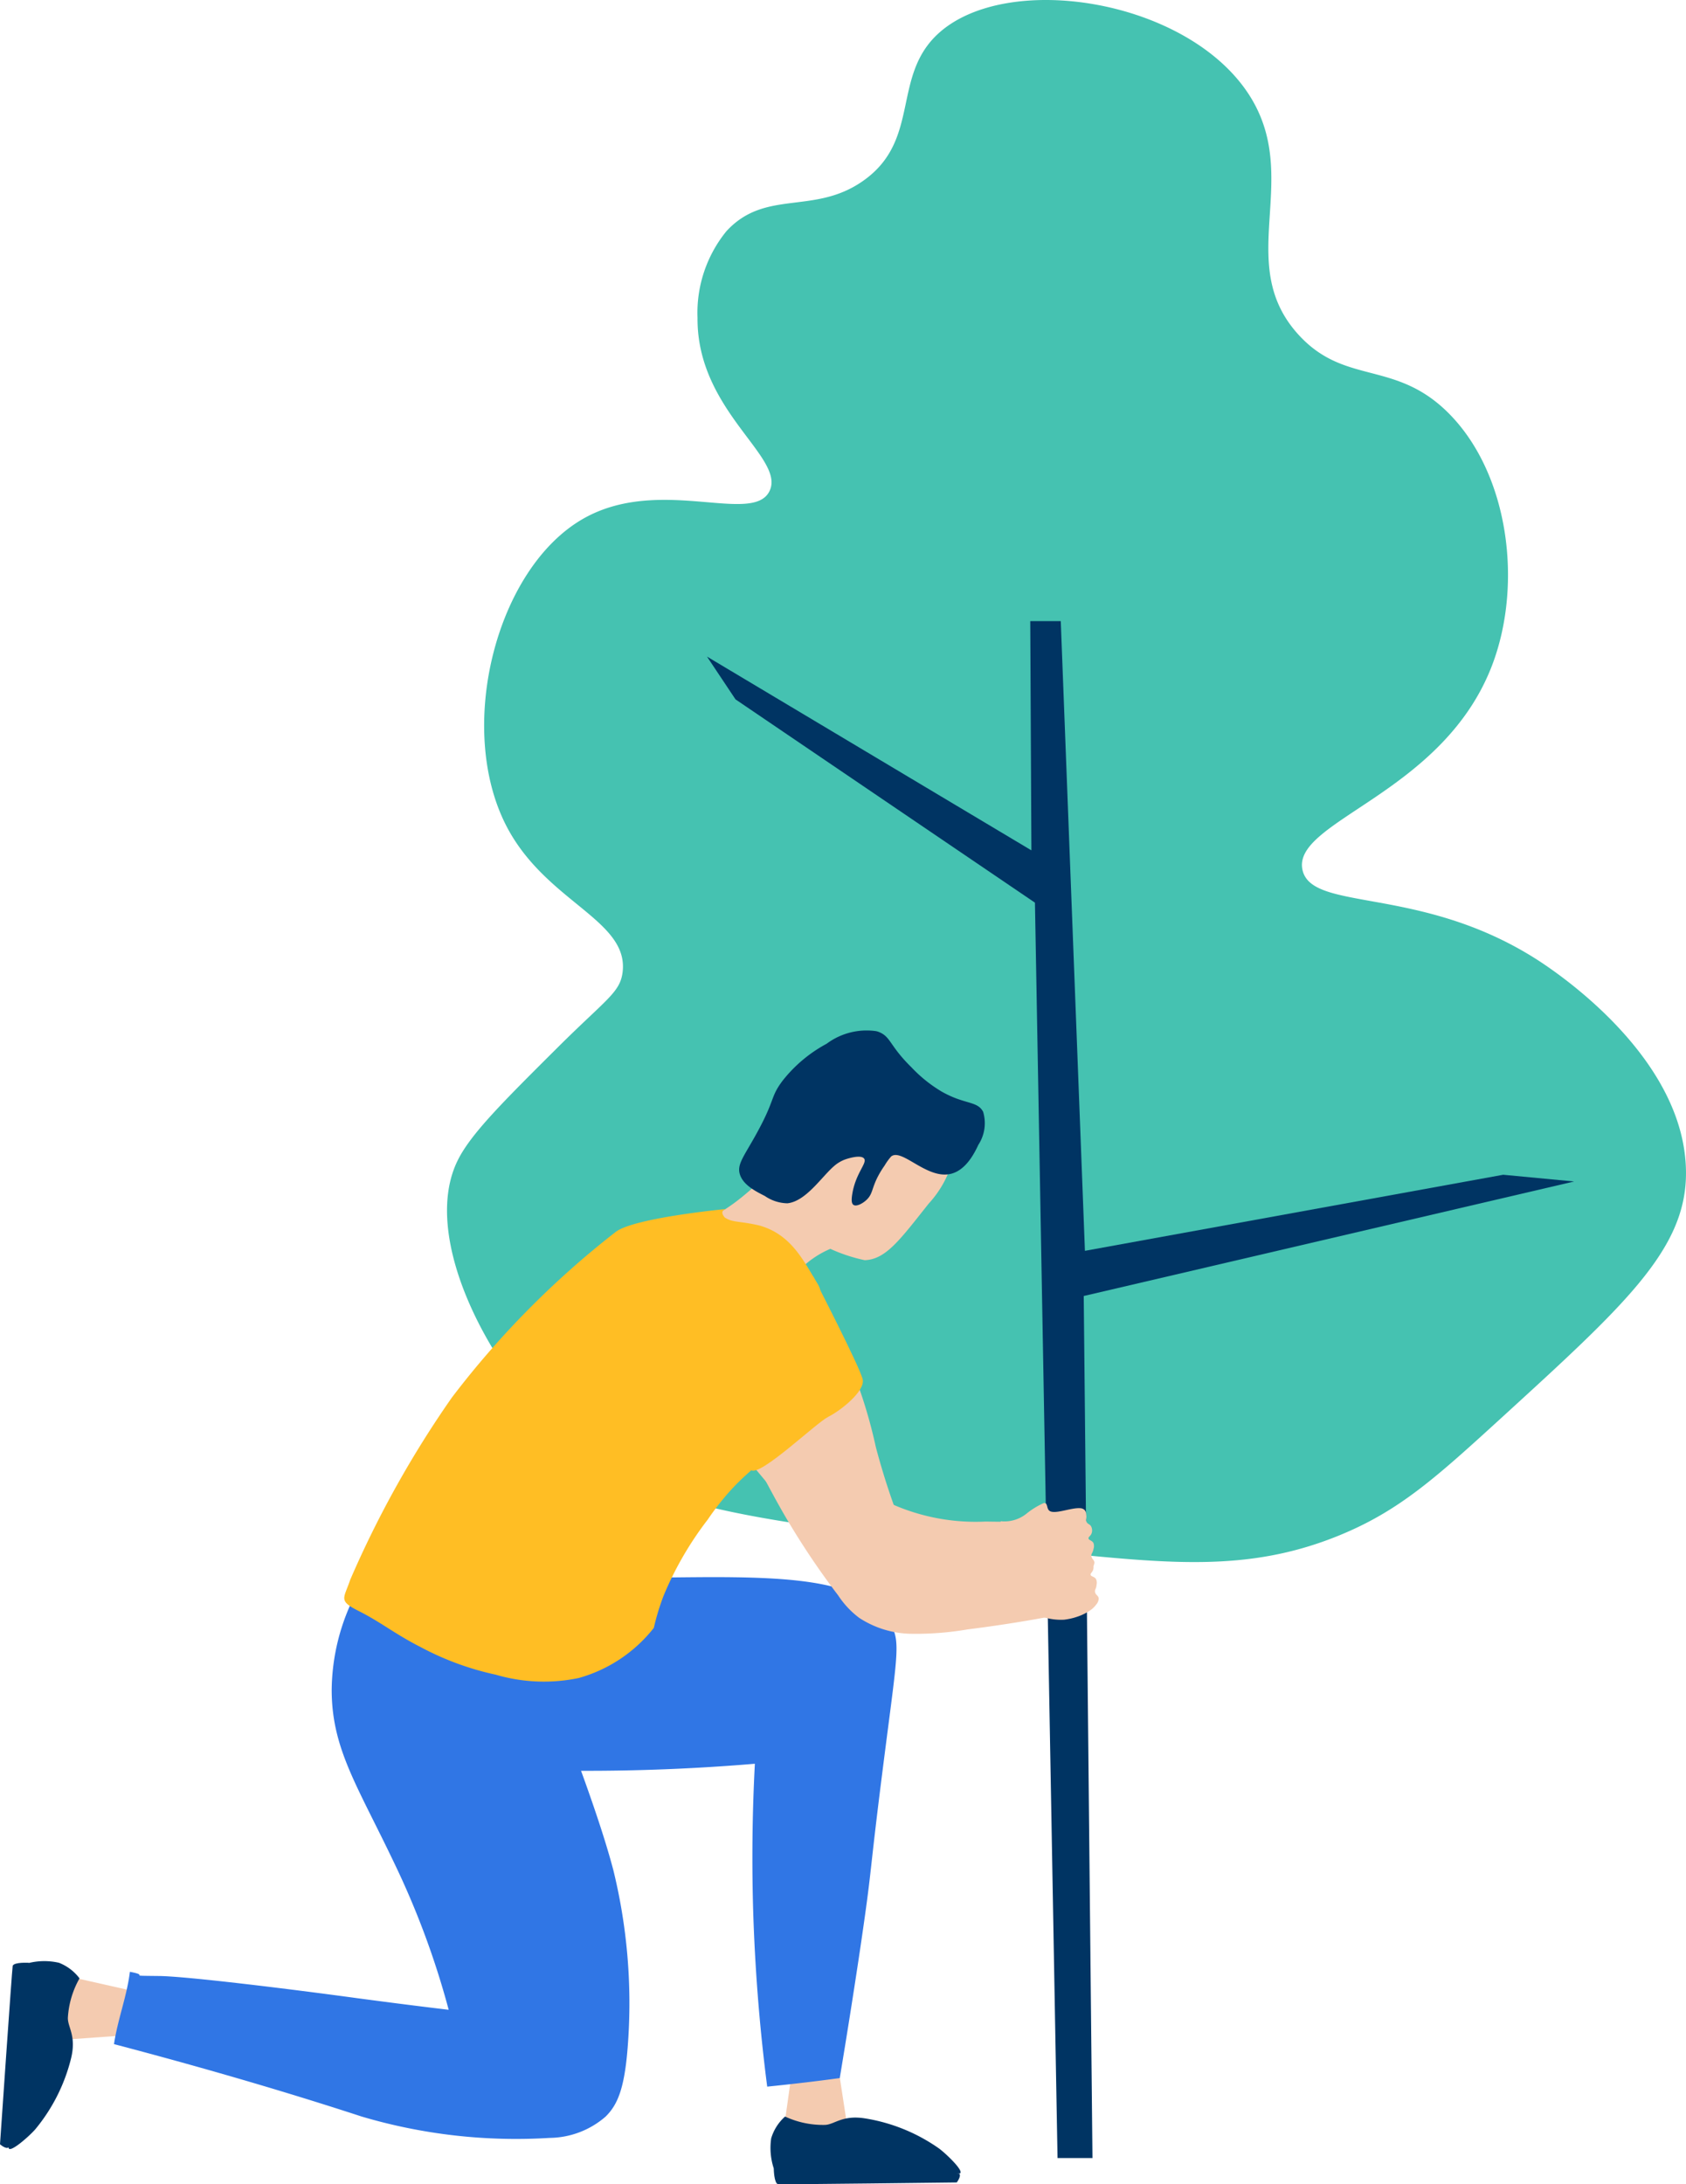 <svg xmlns="http://www.w3.org/2000/svg" width="57.917" height="75" viewBox="0 0 57.917 75"><defs><style>.a{fill:#45c2b1;}.b{fill:#003463;}.c{fill:#f4cbb0;}.d{fill:#eaeaea;}.e{fill:#3076e5;}.f{fill:#ffbe24;}</style></defs><g transform="translate(0)"><g transform="translate(15.351)"><path class="a" d="M1370.942,388.149c2.372-2.134,8.525-1.162,10.647,2.105,1.856,2.858-.5,5.733,1.648,8.186,1.638,1.867,3.394.87,5.285,2.832,1.993,2.069,2.472,5.764,1.45,8.519-1.666,4.491-6.925,5.4-6.537,7.1.329,1.441,4.063.518,8.058,3.075.622.4,5.176,3.4,5.114,7.408-.039,2.572-2.128,4.477-6.3,8.288-2.285,2.085-3.534,3.224-5.615,4.074-2.751,1.122-5.189,1.017-8.506.7-10.239-.966-15.359-1.449-18.081-4.007s-4.97-7-3.688-9.578c.448-.9,1.519-1.969,3.413-3.853,1.683-1.676,2.16-1.9,2.248-2.6.224-1.8-2.632-2.4-3.988-5.015-1.743-3.363-.369-8.827,2.62-10.549,2.624-1.511,5.85.233,6.418-.964.548-1.157-2.5-2.744-2.476-5.942a4.439,4.439,0,0,1,.99-2.972c1.343-1.465,3.013-.543,4.7-1.733C1370.34,391.82,1369.3,389.629,1370.942,388.149Z" transform="translate(-1354.042 -387.014)"/><path class="b" d="M1374.082,408.341h1.048q.414,10.812.83,21.622l14.368-2.612,2.436.231-16.845,3.932q.15,14.8.3,29.6h-1.2q-.389-21.554-.776-43.106l-10.286-6.98-.98-1.469,11.144,6.653Q1374.1,412.274,1374.082,408.341Z" transform="translate(-1354.042 -387.014)"/></g><path class="c" d="M1363.339,428.959c.784-.093,1.623,1.444,2.555,3.151.451.825.517,1.109,1.31,2.866,1.284,2.849,1.74,3.452,2.09,3.66a1.575,1.575,0,0,0,.157.076,7.11,7.11,0,0,0,3.1.547c1.218.021,2.29,0,3.192-.034l-.414,1.52c-.32.029-.8.073-1.382.133-1.766.182-2.045.253-2.705.273a7.237,7.237,0,0,1-2.51-.221,6.768,6.768,0,0,1-2.723-1.844l-2.705-3.233a3.444,3.444,0,0,1-.91-.9C1360.939,432.808,1362.182,429.1,1363.339,428.959Z" transform="translate(-1338.691 -387.014)"/><path class="c" d="M1375.793,438.8a.233.233,0,0,1,.157.063.257.257,0,0,1,.055.153c.022.148-.023.17.006.243.038.1.121.075.17.182a.312.312,0,0,1,.016.2c-.033.118-.123.137-.113.2s.125.061.172.162a.317.317,0,0,1,0,.194c-.027.145-.08.155-.075.238.007.113.1.129.106.236a.324.324,0,0,1-.1.2.787.787,0,0,1-.226.183,1.757,1.757,0,0,1-.46.179,2.085,2.085,0,0,1-.251.046s-.108.013-.209.016c-.346.009-.922-.526-1.576-.55a1.245,1.245,0,0,0-.323.03l-.076-1.528a1.206,1.206,0,0,0,.882-.255,2.648,2.648,0,0,1,.564-.353.109.109,0,0,1,.076-.014c.089.021.061.174.136.249C1374.882,439.041,1375.468,438.777,1375.793,438.8Z" transform="translate(-1338.691 -387.014)"/><path class="d" d="M1364.144,429.413s2.119,2.824,2.265,3.21-.575,1.179-.955,1.456-1.952,2.4-2.307,2.247-1.375-2.88-1.375-2.88l1.234-4.233Z" transform="translate(-1338.691 -387.014)"/><g transform="translate(0 54.153)"><g transform="translate(26.468 16.454)"><path class="c" d="M1365.644,459.922l.325-2.3,1.523.42.279,1.819-.869.476Z" transform="translate(-1365.159 -457.621)"/><g transform="translate(0 2.068)"><path class="b" d="M1365.416,462.012c.073.014,6.142-.061,6.142-.061s.174-.234.08-.3-5.661-.052-5.661-.052l-.706-.125S1365.277,461.976,1365.416,462.012Z" transform="translate(-1365.159 -459.689)"/><path class="b" d="M1365.183,460.436a1.617,1.617,0,0,1,.476-.747,3.1,3.1,0,0,0,1.37.287c.33-.01.589-.351,1.384-.223a6.087,6.087,0,0,1,2.515,1.018c.228.158.96.852.71.876-1.331.13-4.717.069-5.845.074-.112-.025-.4-.061-.522-.251A2.25,2.25,0,0,1,1365.183,460.436Z" transform="translate(-1365.159 -459.689)"/></g></g><g transform="translate(0 13.184)"><path class="c" d="M1341.191,454.911l2.267.511-.542,1.484-1.835.131-.4-.9Z" transform="translate(-1338.691 -454.351)"/><path class="b" d="M1339.127,454.514c-.02.072-.436,6.127-.436,6.127s.219.192.3.1.51-5.638.51-5.638l.182-.693S1339.174,454.379,1339.127,454.514Z" transform="translate(-1338.691 -454.351)"/><path class="b" d="M1340.717,454.409a1.627,1.627,0,0,1,.706.535,3.1,3.1,0,0,0-.4,1.343c-.016.33.3.616.11,1.4a6.11,6.11,0,0,1-1.218,2.425c-.176.214-.927.888-.931.636-.021-1.337.313-4.707.4-5.831.034-.11.093-.395.293-.5A2.259,2.259,0,0,1,1340.717,454.409Z" transform="translate(-1338.691 -454.351)"/></g><g transform="translate(12.472)"><path class="e" d="M1351.163,441.528c4.508-.246,8.393-.335,11.508-.359,3.57-.026,5.745.177,6.6,1.594.352.581.258,1-.163,4.269-.624,4.843-.4,3.732-.877,6.955-.169,1.132-.4,2.624-.693,4.381-.429.058-.866.114-1.309.165q-.6.07-1.183.129c-.229-1.763-.4-3.7-.474-5.787-.064-1.893-.036-3.665.05-5.3q-.994.084-2.023.14a69.2,69.2,0,0,1-8.693-.073Z" transform="translate(-1351.163 -441.167)"/></g><g transform="translate(3.916 0.545)"><path class="e" d="M1350.922,441.712a7.334,7.334,0,0,0-.837,3.339c.007,2.1.951,3.368,2.319,6.293a28.594,28.594,0,0,1,1.7,4.679c-1.355-.161-2.446-.306-3.156-.4-2.284-.312-5.848-.749-6.787-.76-1.248-.013-.237,0-1.008-.144-.1.831-.421,1.639-.546,2.483,3.745.985,6.54,1.844,8.509,2.487a18.668,18.668,0,0,0,6.455.733,2.978,2.978,0,0,0,1.921-.729c.433-.424.675-1.016.778-2.622a19.18,19.18,0,0,0-.513-5.857c-.1-.372-.311-1.152-.862-2.716-.512-1.455-1.238-3.366-2.235-5.587q-1.577-.366-3.226-.706Q1352.16,441.941,1350.922,441.712Z" transform="translate(-1342.607 -441.712)"/></g></g><g transform="translate(23.739 35.374)"><path class="c" d="M1371.2,425.163a3.028,3.028,0,0,1,.14,1.941,3.6,3.6,0,0,1-.746,1.237c-.983,1.236-1.47,1.92-2.2,1.943a5.67,5.67,0,0,1-3.568-2.442c.11-.055,3.939-3.494,3.939-3.494Z" transform="translate(-1362.43 -422.388)"/><path class="c" d="M1362.43,428.808s.419.475,2.01-.912,1.334-1.441,1.334-1.441l1.386,2.5.154.9a3.232,3.232,0,0,0-1.27.885C1365.532,431.367,1362.43,428.808,1362.43,428.808Z" transform="translate(-1362.43 -422.388)"/><path class="b" d="M1364.633,426.021c-.411.733-.632.989-.524,1.323.117.362.544.578.854.735a1.412,1.412,0,0,0,.774.252c.634-.063,1.176-.906,1.6-1.273a1.206,1.206,0,0,1,.423-.245c.037-.011.508-.169.617-.014s-.3.5-.412,1.233c-.031.2-.019.31.044.353.1.07.326-.048.465-.187.188-.188.164-.356.347-.734a3.314,3.314,0,0,1,.258-.43,1.994,1.994,0,0,1,.226-.312c.37-.288,1.22.788,2.039.6.544-.125.838-.752.956-1a1.359,1.359,0,0,0,.163-1.133c-.2-.38-.622-.241-1.416-.689a4.768,4.768,0,0,1-1.043-.835c-.764-.748-.706-1.054-1.129-1.219a.557.557,0,0,0-.088-.026,2.3,2.3,0,0,0-1.7.433,4.829,4.829,0,0,0-1.5,1.253C1365.125,424.712,1365.353,424.734,1364.633,426.021Z" transform="translate(-1362.43 -422.388)"/></g><path class="c" d="M1365.635,430.567c.788-.025,1.491,1.579,2.272,3.361.108.246.205.493.205.493a17.037,17.037,0,0,1,.665,2.278,24.658,24.658,0,0,0,.894,2.733,5.025,5.025,0,0,0,.256.607c.463.659,1.412.729,2.737.809a14.605,14.605,0,0,0,1.9-.01,1.661,1.661,0,0,1,.559.581,1.682,1.682,0,0,1,.207.991c-.192.038-.464.092-.791.152-.815.149-1.674.283-2.608.4a10.492,10.492,0,0,1-2.012.149,3.351,3.351,0,0,1-1.714-.546,3.06,3.06,0,0,1-.721-.77,26.648,26.648,0,0,1-1.888-2.832c-.277-.486-.644-1.155-1.051-1.974a3.2,3.2,0,0,1-.373-.534C1362.93,434.207,1364.535,430.6,1365.635,430.567Z" transform="translate(-1338.691 -387.014)"/><g transform="translate(11.826 41.511)"><path class="f" d="M1366.627,430.843s1.621,3.137,1.7,3.541-.762,1.068-1.183,1.278-2.322,2.045-2.647,1.834-.88-3.068-.88-3.068l1.918-3.969Z" transform="translate(-1350.517 -428.525)"/><path class="f" d="M1359.827,429.325a30.913,30.913,0,0,0-5.613,5.675,35.473,35.473,0,0,0-3.494,6.261c-.22.657-.421.712.309,1.078s1.244.791,2.117,1.233a9.87,9.87,0,0,0,2.575.945,5.863,5.863,0,0,0,2.846.115,4.985,4.985,0,0,0,2.584-1.722,8.268,8.268,0,0,1,.331-1.093,11.547,11.547,0,0,1,1.525-2.631,9.055,9.055,0,0,1,.792-1.01c.346-.379.639-.618.7-.68a6.572,6.572,0,0,0,1.66-3.434s1.1-2.191.624-2.958-.893-1.7-2.007-2.011c-.682-.16-.914-.092-1.187-.274-.22-.253.063-.294.063-.294S1360.428,428.83,1359.827,429.325Z" transform="translate(-1350.517 -428.525)"/></g><path class="c" d="M1375.775,440.077a.227.227,0,0,1,.162.049.266.266,0,0,1,.069.147c.035.146-.008.171.027.242.046.091.127.064.186.166a.314.314,0,0,1,.032.2c-.022.12-.11.147-.094.21s.129.05.185.146a.307.307,0,0,1,.018.193c-.014.148-.066.162-.053.245.017.111.116.118.126.225a.322.322,0,0,1-.086.209.784.784,0,0,1-.209.2,1.735,1.735,0,0,1-.443.218,1.962,1.962,0,0,1-.246.068s-.108.023-.206.034a2.048,2.048,0,0,1-.8-.118c-.2-.06-.184-.07-.291-.1a1.467,1.467,0,0,0-.806.042,2.073,2.073,0,0,0-.058-.54,2.216,2.216,0,0,0-.646-1.081,4,4,0,0,0,.633-.024,1.552,1.552,0,0,0,.447-.1,1.049,1.049,0,0,0,.381-.264,1.878,1.878,0,0,1,.381-.415.1.1,0,0,1,.074-.021c.09.013.076.168.157.236C1374.889,440.395,1375.449,440.08,1375.775,440.077Z" transform="translate(-1338.691 -387.014)"/><path class="d" d="M1361.29,458.987" transform="translate(-1338.691 -387.014)"/></g></svg>